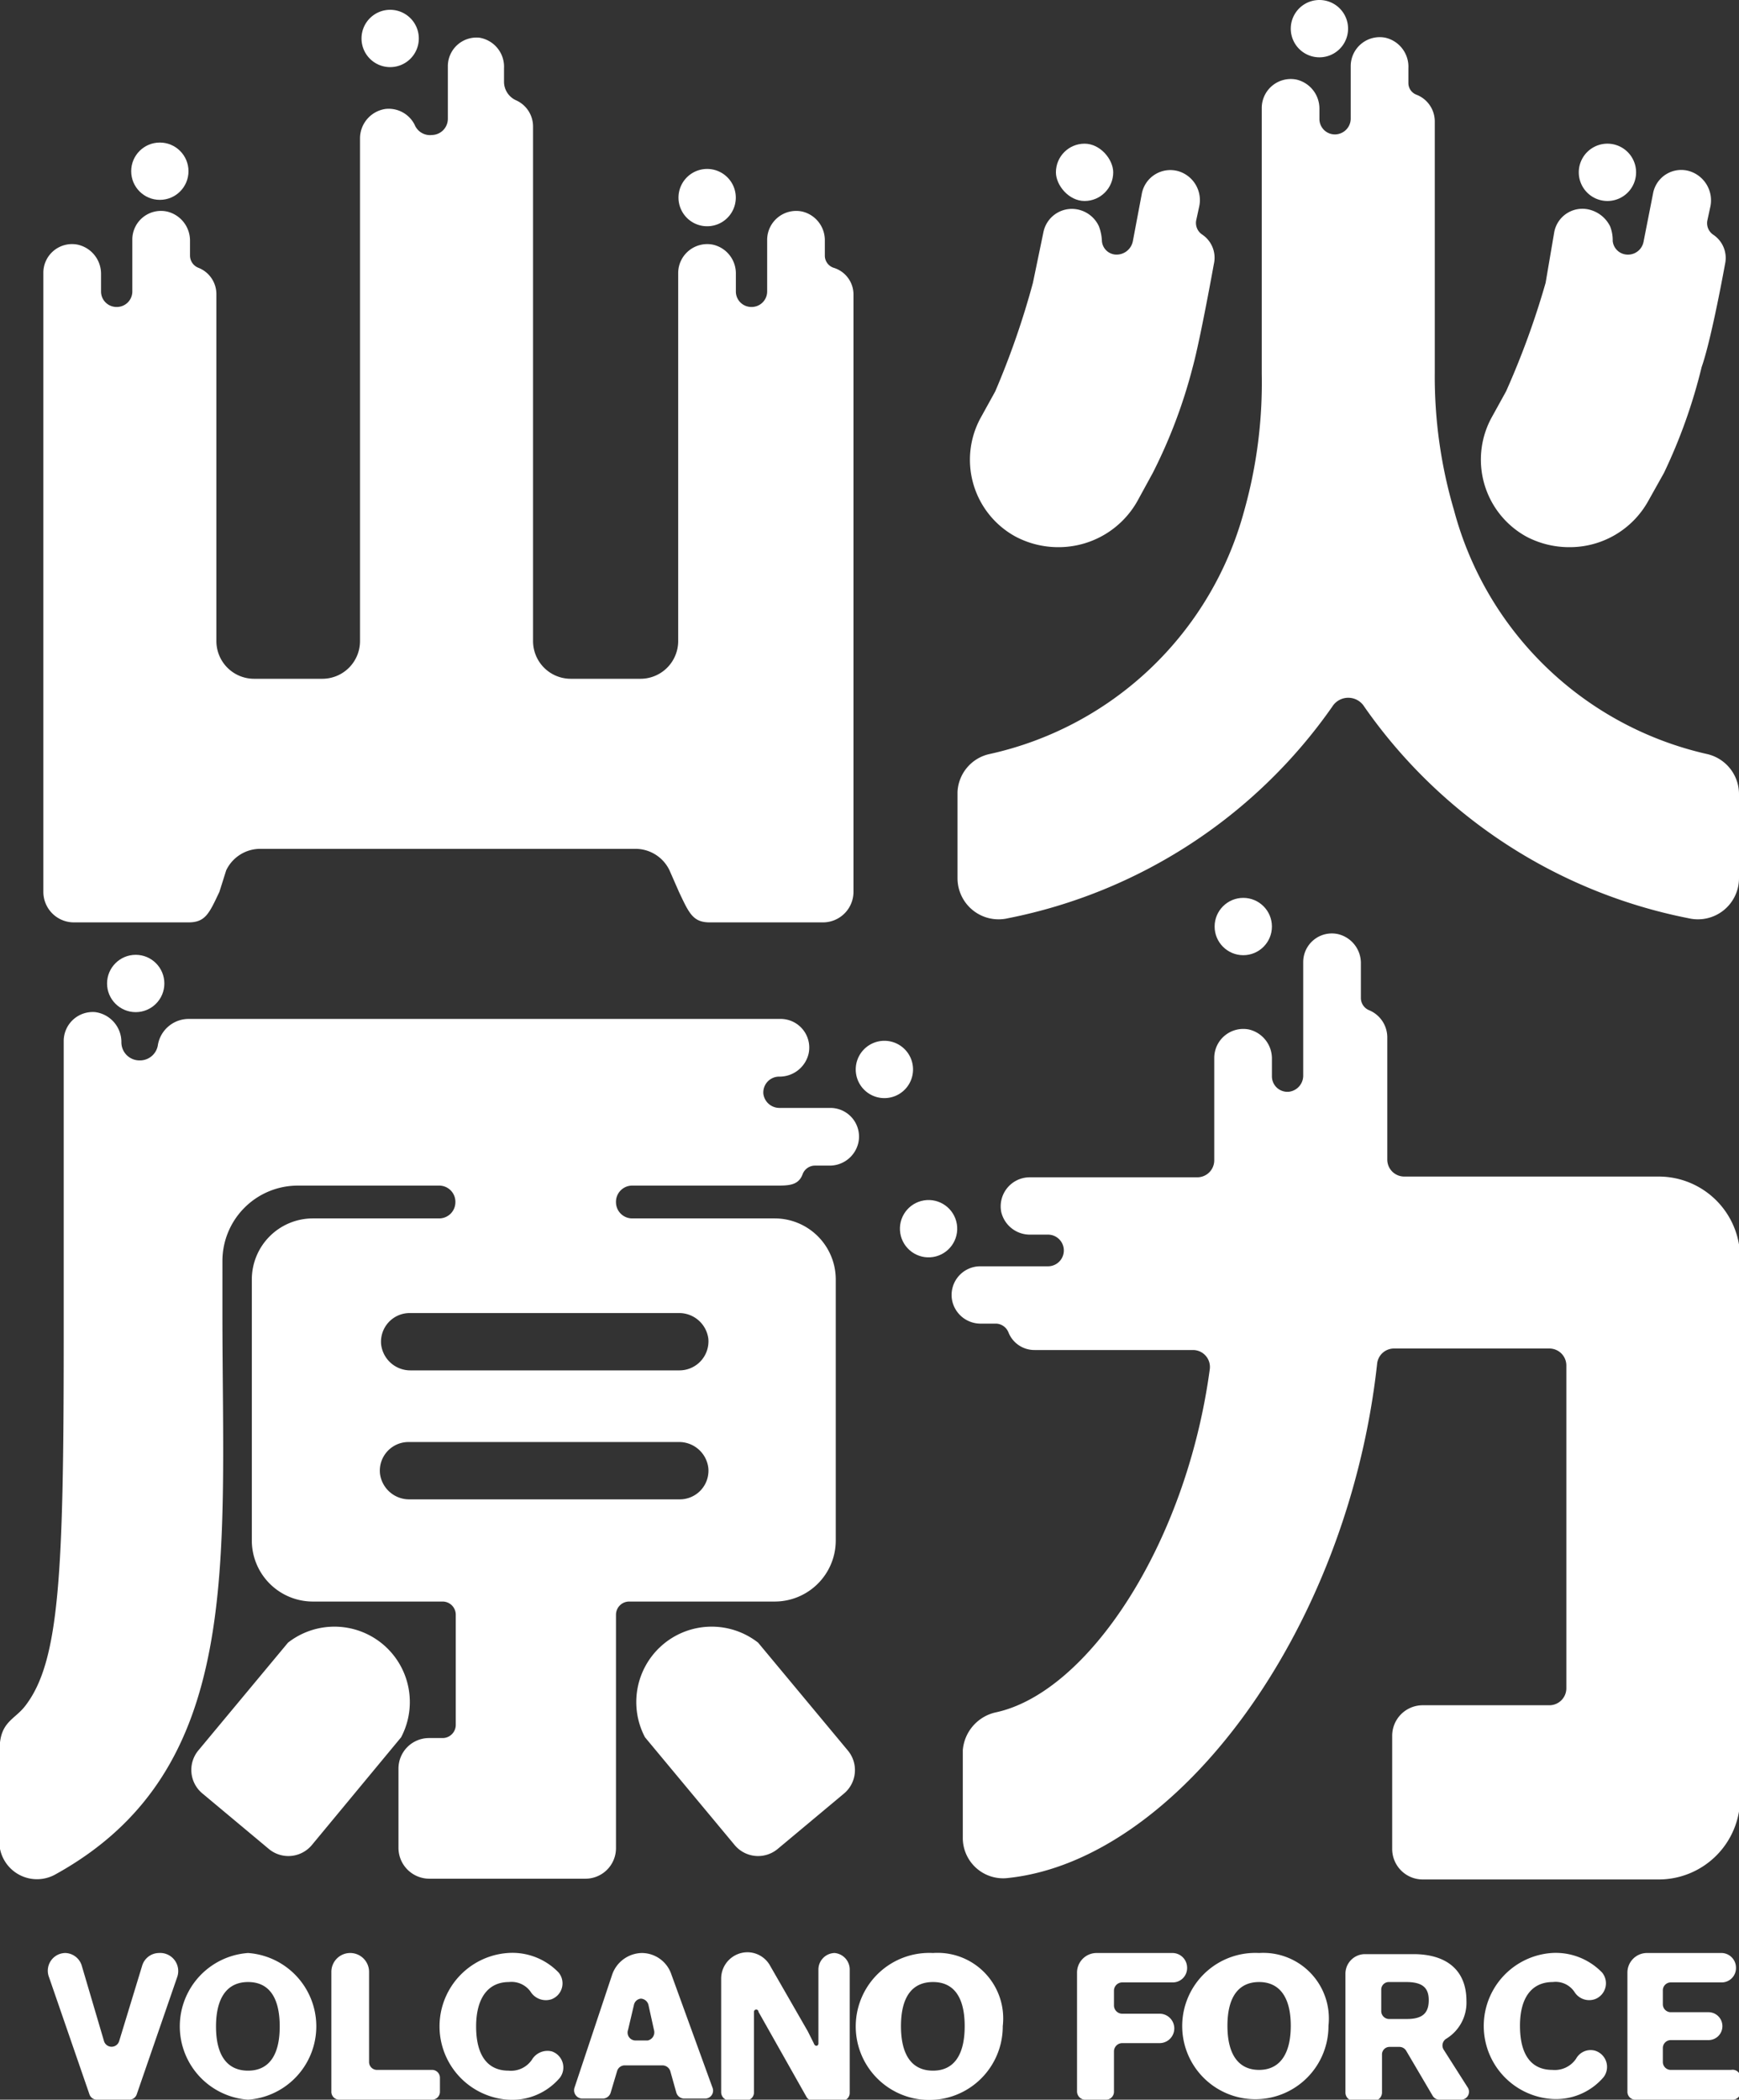<svg xmlns="http://www.w3.org/2000/svg" viewBox="0 0 46.13 55.68"><rect x="0" y="0" width="46.13" height="55.68" fill="#333333" stroke="none"/><defs><style>.cls-1{fill:#fff;}</style></defs><title>文字ICON</title><g id="图层_2" data-name="图层 2"><g id="图层_1-2" data-name="图层 1"><path class="cls-1" d="M31.09,51.79h-2a.52.52,0,0,0-.52.53v3.14a.22.22,0,0,0,.21.22h.56a.21.21,0,0,0,.21-.22V54.4a.22.22,0,0,1,.21-.22h1a.39.39,0,0,0,0-.78h-1a.22.22,0,0,1-.21-.22v-.39a.22.22,0,0,1,.21-.22h1.35a.38.38,0,0,0,.38-.39A.39.39,0,0,0,31.09,51.79Z"/><path class="cls-1" d="M33.4,51.79a1.94,1.94,0,1,0,1.84,1.93A1.74,1.74,0,0,0,33.4,51.79Zm0,3.1c-.54,0-.84-.4-.84-1.17s.3-1.16.84-1.16.84.4.84,1.16S33.94,54.89,33.4,54.89Z"/><path class="cls-1" d="M38.3,54.36a.21.21,0,0,1,.07-.3,1.12,1.12,0,0,0,.53-1c0-.8-.51-1.24-1.41-1.24H36.21a.52.52,0,0,0-.52.53v3.14a.22.22,0,0,0,.21.22h.55a.22.22,0,0,0,.21-.22v-1a.2.2,0,0,1,.2-.21h.26a.21.21,0,0,1,.18.1L38,55.57a.21.21,0,0,0,.18.11h.58a.21.21,0,0,0,.17-.33Zm-1-.82h-.46a.21.21,0,0,1-.2-.22v-.55a.2.2,0,0,1,.2-.21h.46c.42,0,.6.14.6.48S37.74,53.54,37.32,53.54Z"/><path class="cls-1" d="M42.31,54.38a.44.44,0,0,0-.5.21.68.68,0,0,1-.63.3c-.56,0-.86-.4-.86-1.17s.33-1.16.87-1.16a.6.6,0,0,1,.58.27.46.46,0,0,0,.55.18.45.45,0,0,0,.18-.7,1.71,1.71,0,0,0-1.34-.52,1.94,1.94,0,0,0,0,3.87,1.66,1.66,0,0,0,1.38-.58A.45.45,0,0,0,42.31,54.38Z"/><path class="cls-1" d="M45.92,54.89h-1.6a.21.21,0,0,1-.21-.21v-.37a.21.21,0,0,1,.21-.21h1a.37.37,0,0,0,0-.74h-1a.21.21,0,0,1-.21-.21v-.36a.21.21,0,0,1,.21-.22h1.36a.38.38,0,0,0,.37-.39.39.39,0,0,0-.37-.39h-2a.52.52,0,0,0-.51.53v3.14a.21.21,0,0,0,.21.22h2.58a.21.21,0,0,0,.21-.22v-.35A.21.21,0,0,0,45.92,54.89Z"/><path class="cls-1" d="M4.21,51.79a.47.47,0,0,0-.44.34l-.61,2a.21.21,0,0,1-.4,0h0l-.59-2a.47.47,0,0,0-.44-.34h0a.47.47,0,0,0-.43.64l1.07,3.1a.21.21,0,0,0,.2.15h.86a.21.21,0,0,0,.2-.15l1.07-3.1A.48.48,0,0,0,4.21,51.79Z"/><path class="cls-1" d="M6.58,51.79a1.95,1.95,0,0,0,0,3.89,1.95,1.95,0,0,0,0-3.89Zm0,3.12c-.55,0-.85-.4-.85-1.17s.3-1.18.85-1.18.84.4.84,1.18S7.12,54.91,6.58,54.91Z"/><path class="cls-1" d="M11.48,54.89H10a.21.21,0,0,1-.21-.21V52.29a.49.49,0,1,0-1,0v3.17a.21.21,0,0,0,.21.22h2.46a.21.21,0,0,0,.21-.22v-.35A.21.21,0,0,0,11.48,54.89Z"/><path class="cls-1" d="M14.64,54.4a.48.48,0,0,0-.53.22.67.67,0,0,1-.62.29c-.56,0-.86-.41-.86-1.17s.32-1.18.87-1.18a.62.62,0,0,1,.57.25.48.48,0,0,0,.55.21.45.45,0,0,0,.2-.71,1.7,1.7,0,0,0-1.35-.52,1.95,1.95,0,0,0,0,3.89,1.66,1.66,0,0,0,1.38-.58A.45.45,0,0,0,14.64,54.4Z"/><path class="cls-1" d="M17.81,52.36a.83.83,0,0,0-.78-.57.85.85,0,0,0-.79.57l-1,3a.22.22,0,0,0,.2.29H16a.22.22,0,0,0,.2-.16l.17-.57a.21.21,0,0,1,.2-.15h1a.22.22,0,0,1,.21.15l.16.57a.22.22,0,0,0,.2.16h.57a.21.21,0,0,0,.19-.29Zm-.63,1.75h-.32a.21.21,0,0,1-.2-.28l.16-.68A.21.21,0,0,1,17,53a.22.22,0,0,1,.2.16l.15.68A.22.22,0,0,1,17.18,54.11Z"/><path class="cls-1" d="M22.14,51.79a.44.44,0,0,0-.43.45v1.95c0,.07-.09.09-.12,0l-.16-.32h0l-1-1.74a.69.69,0,0,0-.6-.36.7.7,0,0,0-.7.71v3a.22.22,0,0,0,.21.22h.45a.21.21,0,0,0,.21-.22V53.35a.06.06,0,0,1,.12,0l1.27,2.25a.21.21,0,0,0,.18.11h.76a.21.21,0,0,0,.21-.22V52.24A.44.44,0,0,0,22.14,51.79Z"/><path class="cls-1" d="M24.75,51.79a1.95,1.95,0,1,0,1.85,1.94A1.74,1.74,0,0,0,24.75,51.79Zm0,3.12c-.55,0-.85-.4-.85-1.18s.3-1.17.85-1.17.84.4.84,1.17S25.3,54.91,24.75,54.91Z"/><circle class="cls-1" cx="32.98" cy="24.57" r="0.76"/><circle class="cls-1" cx="24.63" cy="32.58" r="0.76" transform="translate(-4.9 4.37) rotate(-9.22)"/><path class="cls-1" d="M44,31.2H37.25a.45.45,0,0,1-.45-.45V27.5a.78.78,0,0,0-.48-.71.35.35,0,0,1-.22-.32v-.92a.79.79,0,0,0-.61-.78.76.76,0,0,0-.92.75v3a.43.43,0,0,1-.37.43.41.41,0,0,1-.46-.41v-.46a.79.79,0,0,0-.61-.78.77.77,0,0,0-.92.75v2.72a.45.45,0,0,1-.45.45H27.31a.77.77,0,0,0-.75.92.78.78,0,0,0,.78.6h.46a.42.42,0,0,1,0,.84H26a.76.76,0,0,0-.74.92.77.77,0,0,0,.77.6h.4a.37.37,0,0,1,.32.23.74.74,0,0,0,.7.47h4.2a.45.45,0,0,1,.44.52c-.63,4.65-3.24,8.57-5.68,9.09a1.12,1.12,0,0,0-.87,1v2.31a1.07,1.07,0,0,0,1.21,1.08c4.47-.48,9-6.54,9.78-13.63a.45.45,0,0,1,.44-.41h4.13a.45.45,0,0,1,.45.45v8.56a.45.45,0,0,1-.45.45H37.74a.81.81,0,0,0-.81.81v3a.81.81,0,0,0,.81.81H44a2.16,2.16,0,0,0,2.16-2.16V33.35A2.16,2.16,0,0,0,44,31.2Z"/><path class="cls-1" d="M22.49,46.42l-2.38-2.86a2,2,0,0,0-3,2.51l2.38,2.86a.81.81,0,0,0,1.14.1l1.76-1.47A.81.81,0,0,0,22.49,46.42Z"/><path class="cls-1" d="M5.26,46.42l2.38-2.86a2,2,0,0,1,3,2.51L8.27,48.93a.81.81,0,0,1-1.14.1L5.37,47.56A.81.81,0,0,1,5.26,46.42Z"/><circle class="cls-1" cx="3.6" cy="26.08" r="0.76"/><path class="cls-1" d="M23.46,29.12a.76.76,0,1,0-.76-.76A.76.76,0,0,0,23.46,29.12Z"/><path class="cls-1" d="M20.55,42.47a1.62,1.62,0,0,0,1.62-1.62V33.93a1.62,1.62,0,0,0-1.62-1.62H16.78a.43.43,0,0,1-.44-.43h0a.43.43,0,0,1,.44-.44h3.81c.32,0,.59,0,.7-.3a.35.35,0,0,1,.32-.23H22a.78.78,0,0,0,.77-.61.76.76,0,0,0-.74-.92H20.69a.43.43,0,0,1-.44-.37.42.42,0,0,1,.42-.46h0a.79.79,0,0,0,.78-.61.76.76,0,0,0-.75-.92H5a.83.83,0,0,0-.81.68.48.48,0,0,1-.48.42h0a.48.48,0,0,1-.49-.49h0a.8.8,0,0,0-.69-.79.77.77,0,0,0-.84.76v7.94c0,6.22-.12,8.5-1,9.67-.29.4-.7.43-.7,1.19v2.3a1,1,0,0,0,1.49,1c5-2.77,4.42-8.22,4.42-14.89V33.44a2,2,0,0,1,2-2h3.74a.43.43,0,0,1,.44.44h0a.43.43,0,0,1-.44.43H8.3a1.62,1.62,0,0,0-1.62,1.62v6.92A1.62,1.62,0,0,0,8.3,42.47h3.44a.35.35,0,0,1,.35.35v2.92a.35.35,0,0,1-.35.35h-.36a.81.81,0,0,0-.81.81V49a.82.82,0,0,0,.81.82h4.15a.81.81,0,0,0,.81-.81V42.82a.35.35,0,0,1,.35-.35Zm-9.68-7.65H18a.78.78,0,0,1,.79.68.77.77,0,0,1-.76.84H10.9a.78.78,0,0,1-.79-.69A.76.76,0,0,1,10.87,34.82Zm0,4.94a.78.78,0,0,1-.79-.68.76.76,0,0,1,.76-.84H18a.78.78,0,0,1,.79.69.76.76,0,0,1-.76.83Z"/><rect class="cls-1" x="28.01" y="3.81" width="1.52" height="1.52" rx="0.76"/><path class="cls-1" d="M35,1.52h0A.76.76,0,0,0,35,0h0a.76.76,0,1,0,0,1.52Z"/><path class="cls-1" d="M26.94,14.23a2.42,2.42,0,0,0,1.13.28,2.4,2.4,0,0,0,2.1-1.22l.41-.75a13.73,13.73,0,0,0,1.06-2.81C31.84,9,32.2,7,32.2,7a.74.74,0,0,0-.31-.78.37.37,0,0,1-.16-.37l.08-.37a.8.8,0,0,0-.52-.93.77.77,0,0,0-1,.58L30.05,6.4a.44.44,0,0,1-.47.35.39.39,0,0,1-.35-.36A1.23,1.23,0,0,0,29.15,6a.79.79,0,0,0-.47-.42.77.77,0,0,0-1,.57L27.4,7.5a21.65,21.65,0,0,1-1,2.88l-.37.67A2.32,2.32,0,0,0,26.94,14.23Z"/><path class="cls-1" d="M42.64,5.33a.76.76,0,0,0,.76-.76h0a.76.76,0,1,0-1.52,0h0A.76.76,0,0,0,42.64,5.33Z"/><path class="cls-1" d="M45.3,20a9,9,0,0,1-6.73-6.47,12.53,12.53,0,0,1-.51-3.65V3.22a.76.76,0,0,0-.49-.71.33.33,0,0,1-.21-.31V1.81A.79.79,0,0,0,36.75,1a.77.77,0,0,0-.92.75V3.13a.42.42,0,0,1-.28.41A.41.41,0,0,1,35,3.15V2.89a.79.79,0,0,0-.61-.78.77.77,0,0,0-.92.75V9.91A12.53,12.53,0,0,1,33,13.56,9,9,0,0,1,26.23,20a1.08,1.08,0,0,0-.83,1v2.29a1.09,1.09,0,0,0,1.34,1.06,13.75,13.75,0,0,0,8.6-5.61.5.5,0,0,1,.85,0,13.72,13.72,0,0,0,8.6,5.61,1.09,1.09,0,0,0,1.34-1.06V21.08A1.09,1.09,0,0,0,45.3,20Z"/><path class="cls-1" d="M40.49,14.23a2.43,2.43,0,0,0,1.14.28,2.38,2.38,0,0,0,2.09-1.22l.42-.75a14.34,14.34,0,0,0,1-2.81C45.4,9,45.76,7,45.76,7a.74.74,0,0,0-.32-.78.37.37,0,0,1-.15-.37l.08-.37a.81.81,0,0,0-.52-.93.76.76,0,0,0-1,.58L43.6,6.4a.42.42,0,0,1-.46.35.4.4,0,0,1-.36-.36A1,1,0,0,0,42.71,6a.84.84,0,0,0-.48-.42.76.76,0,0,0-1,.57L41,7.5a21.65,21.65,0,0,1-1.05,2.88l-.37.67A2.33,2.33,0,0,0,40.49,14.23Z"/><path class="cls-1" d="M22.11,7.1a.34.34,0,0,1-.23-.32V6.39a.78.78,0,0,0-.6-.78.77.77,0,0,0-.93.75V7.73a.41.41,0,0,1-.41.41.41.41,0,0,1-.42-.41V7.27a.78.78,0,0,0-.6-.78.77.77,0,0,0-.93.75V17a1,1,0,0,1-1,1H15.14a1,1,0,0,1-1-1V3.35a.76.76,0,0,0-.45-.69.54.54,0,0,1-.32-.48V1.81A.78.78,0,0,0,12.72,1a.76.76,0,0,0-.84.76V3.15a.43.43,0,0,1-.42.43h0A.44.44,0,0,1,11,3.31a.77.77,0,0,0-.78-.42.79.79,0,0,0-.67.79V17a1,1,0,0,1-1,1H6.74a1,1,0,0,1-1-1V7.8a.75.75,0,0,0-.48-.7.35.35,0,0,1-.22-.32V6.39a.79.79,0,0,0-.61-.78.76.76,0,0,0-.92.75V7.73a.41.41,0,0,1-.42.41.41.41,0,0,1-.41-.41V7.27a.79.79,0,0,0-.61-.78.76.76,0,0,0-.92.75V23.65a.81.81,0,0,0,.81.81H5c.45,0,.55-.24.82-.81L6,23.08a1,1,0,0,1,.88-.57h10a1,1,0,0,1,.88.57l.25.57c.27.57.37.81.82.81h3a.81.81,0,0,0,.81-.81V7.8A.74.74,0,0,0,22.11,7.1Z"/><circle class="cls-1" cx="4.24" cy="4.54" r="0.76"/><path class="cls-1" d="M18.75,6A.76.76,0,1,0,18,5.19.76.76,0,0,0,18.75,6Z"/><path class="cls-1" d="M10.35,1.78A.76.76,0,1,0,9.59,1,.76.76,0,0,0,10.35,1.78Z"/></g></g></svg>